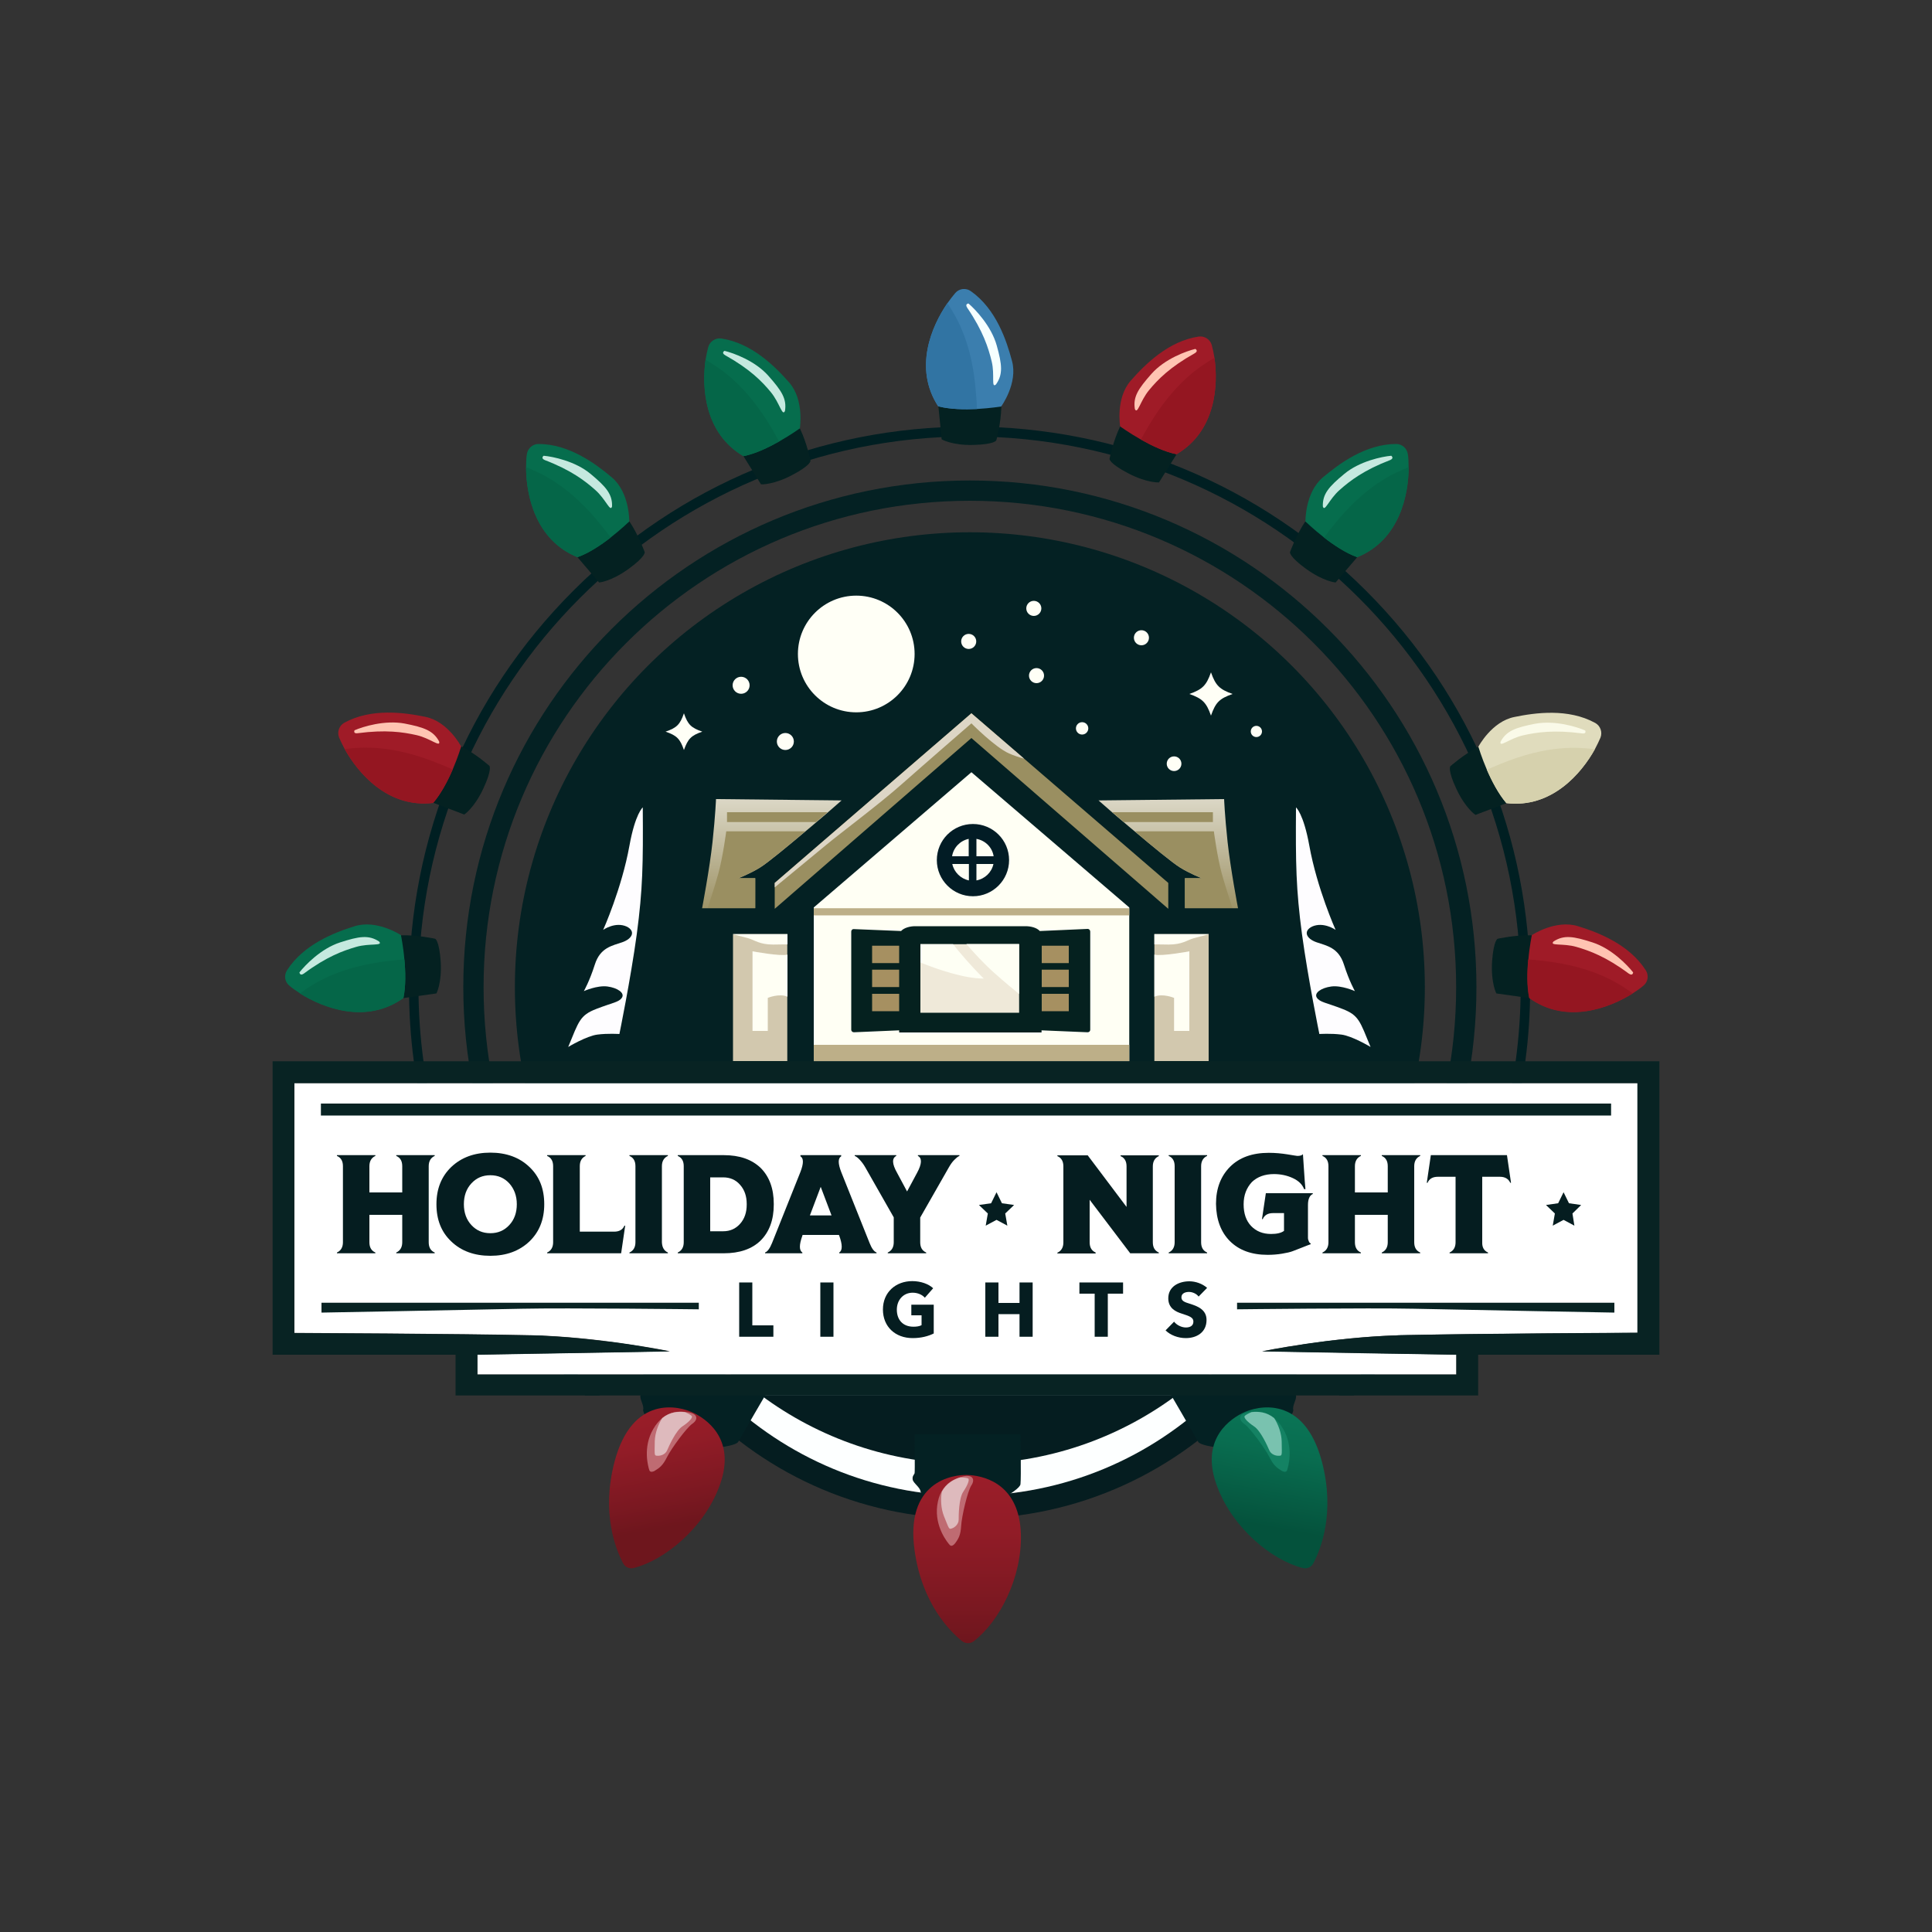 <?xml version="1.0" encoding="utf-8"?>
<!-- Generator: Adobe Illustrator 26.1.0, SVG Export Plug-In . SVG Version: 6.00 Build 0)  -->
<svg version="1.0" id="Layer_1" xmlns="http://www.w3.org/2000/svg" xmlns:xlink="http://www.w3.org/1999/xlink" x="0px" y="0px"
	 viewBox="0 0 1000 1000" style="enable-background:new 0 0 1000 1000;" xml:space="preserve">
<rect x="0" y="0" width="1000" height="1000" fill="#333333" stroke="none"/>
<style type="text/css">
	.st0{fill:#042123;}
	.st1{fill:#001F22;}
	.st2{fill:#FFFFF4;}
	.st3{fill:#BDAF88;}
	.st4{fill:#021C25;}
	.st5{fill:#05211F;}
	.st6{fill:#A69061;}
	.st7{fill:#EFE9D9;}
	.st8{fill:#FEFFF4;}
	.st9{fill:#9A8F61;}
	.st10{fill:#DDD6C6;}
	.st11{fill:#D2C8AE;}
	.st12{fill:url(#SVGID_1_);}
	.st13{fill:url(#SVGID_00000049910716195204637220000005325540521625153468_);}
	.st14{fill:#FEFDFF;}
	.st15{fill:#051D20;}
	.st16{fill:#FDFFFF;}
	.st17{fill:url(#SVGID_00000036941032523418021870000012404669563385331095_);}
	.st18{fill:#BF6B72;}
	.st19{fill:#DEBABD;}
	.st20{fill:url(#SVGID_00000093894996832967948860000005074266302835859371_);}
	.st21{fill:url(#SVGID_00000178918623531542336050000017402587186175978880_);}
	.st22{fill:#148263;}
	.st23{fill:#79C2AF;}
	.st24{fill:#FFFFF6;}
	.st25{fill:#FFFFFF;}
	.st26{fill:#082323;}
	.st27{fill:#042121;}
	.st28{fill:#066D4D;}
	.st29{fill:#C5E9DF;}
	.st30{fill:#056648;}
	.st31{fill:#9F1B27;}
	.st32{fill:#FFC4B2;}
	.st33{fill:#941621;}
	.st34{fill:#E0DCBD;}
	.st35{fill:#FAFAE8;}
	.st36{fill:#D6D1AD;}
	.st37{fill:#3B7EAE;}
	.st38{fill:#F5FFFF;}
	.st39{fill:#3174A3;}
</style>
<g>
	<circle class="st0" cx="502" cy="511" r="235.5"/>
	<g>
		<path class="st1" d="M707.1,305.8c-54.8-54.8-127.7-85-205.2-85s-150.4,30.2-205.2,85c-54.8,54.8-85,127.7-85,205.2
			c0,12.9,0.8,25.7,2.5,38.3c0.5,3.8,1.1,7.6,1.7,11.3c8.2,47.7,28.1,92.4,58.4,130.5c2.5,3.2,5.2,6.4,7.8,9.5
			c3.2,3.7,6.5,7.3,9.9,10.9c1.5,1.6,3,3.2,4.6,4.7c2.1,2.1,4.2,4.1,6.3,6.1h7.6c-3.8-3.5-7.6-7.1-11.3-10.8c-3.5-3.6-7-7.2-10.3-11
			c-2.7-3-5.2-6-7.8-9.1c-30.3-37-51.5-81.7-60.1-130.8c-0.7-3.7-1.2-7.5-1.8-11.3c-1.7-12.5-2.6-25.3-2.6-38.3
			c0-157.2,127.9-285.1,285.1-285.1S787.1,353.7,787.1,511c0,13-0.9,25.8-2.6,38.3c-0.5,3.8-1.1,7.6-1.8,11.3
			c-8.6,48.9-29.8,93.6-60,130.6c-2.6,3.2-5.2,6.3-8,9.3c-3.3,3.7-6.8,7.4-10.3,10.9c-3.6,3.7-7.4,7.3-11.3,10.8h7.6
			c2.1-2,4.2-4,6.3-6.1c1.5-1.5,3.1-3.1,4.6-4.7c3.4-3.5,6.7-7.1,9.8-10.8c2.7-3.2,5.4-6.4,8-9.6c30.3-38.1,50.2-82.7,58.4-130.4
			c0.7-3.8,1.2-7.5,1.7-11.3c1.7-12.6,2.5-25.4,2.5-38.3C792.1,433.5,761.9,360.6,707.1,305.8z"/>
	</g>
	<path class="st0" d="M502,248.7c-144.8,0-262.2,117.4-262.2,262.2S357.1,773.2,502,773.2S764.2,655.8,764.2,511
		S646.8,248.7,502,248.7z M502,762.7c-139,0-251.7-112.7-251.7-251.7S362.9,259.2,502,259.2S753.7,371.9,753.7,511
		S641,762.7,502,762.7z"/>
	<g>
		<g>
			<polygon class="st2" points="584.5,469.7 584.5,549.3 421.2,549.3 421.2,469.7 502.8,399.7 			"/>
			<rect x="421.2" y="470.1" class="st3" width="163.3" height="3.7"/>
			<rect x="421.2" y="540.8" class="st3" width="163.3" height="8.5"/>
			<path class="st4" d="M503.6,426.5c-10.4,0-18.7,8.4-18.7,18.7c0,10.3,8.4,18.7,18.7,18.7c10.3,0,18.7-8.4,18.7-18.7
				C522.3,434.8,513.9,426.5,503.6,426.5z M505.4,434.2c4.6,0.8,8.2,4.4,8.9,9h-8.9V434.2z M501.4,434.2v9h-8.6
				C493.5,438.7,497,435.1,501.4,434.2z M492.9,447.2h8.6v8.5C497.2,454.8,493.8,451.4,492.9,447.2z M505.4,455.7v-8.5h8.8
				C513.3,451.5,509.8,454.9,505.4,455.7z"/>
			<g>
				<path class="st5" d="M564.3,482.2V533c0,0.8-0.6,1.3-1.4,1.3l-23.8-1v1.1h-73.7v-1.1l-23.4,1c-0.8,0-1.4-0.6-1.4-1.3v-50.8
					c0-0.8,0.6-1.4,1.4-1.3l24.4,1c1.6-1.8,4.9-2.5,7.2-2.5h57.3c2.5,0,5.7,0.7,7.3,2.5l24.8-1.1
					C563.7,480.8,564.3,481.4,564.3,482.2z"/>
				<g>
					<rect x="451.4" y="489.5" class="st6" width="14" height="9"/>
					<rect x="451.4" y="501.9" class="st6" width="14" height="9"/>
					<rect x="451.4" y="514.4" class="st6" width="14" height="9"/>
				</g>
				<g>
					<rect x="539.2" y="489.5" class="st6" width="14" height="9"/>
					<rect x="539.2" y="501.9" class="st6" width="14" height="9"/>
					<rect x="539.2" y="514.4" class="st6" width="14" height="9"/>
				</g>
				<g>
					<rect x="476.4" y="488.7" class="st7" width="51.1" height="35.5"/>
					<path class="st8" d="M509.2,506.5c-10.2,0-23.8-4.7-32.8-8.3v-9.5h16.9C496.2,492.4,502,499.4,509.2,506.5z"/>
					<path class="st8" d="M527.5,488.7v25.8c-2.8-2.3-7.1-5.8-12.4-10.5c-6.1-5.4-11.6-11.5-14.9-15.4H527.5z"/>
				</g>
			</g>
		</g>
		<g>
			<polygon class="st9" points="604.7,457 604.7,470.4 502.8,382 401,470.4 401,457 502.8,369.2 530.1,392.7 			"/>
			<path class="st10" d="M530.1,392.7c-3-0.8-5.7-1.8-7.8-2.7c-7.4-3.3-19.5-15.6-19.5-15.6s-24.8,21.5-36.3,31.7
				c-11.5,10.2-31,24.7-39.2,31.5c-6.2,5.1-19.9,16.4-26.3,21.7V457l101.8-87.8L530.1,392.7z"/>
		</g>
		<g>
			<g>
				<rect x="379.4" y="483.5" class="st11" width="28.1" height="65.7"/>
				<path class="st2" d="M407.6,483.5v5.3c-2,0-4.6,0.1-7.4,0.1c-7.1,0-9.5-2.3-13-3.3c-2-0.5-5.3-1.4-7.7-2v-0.1H407.6z"/>
				<path class="st2" d="M407.6,494.1v21.8c-4.2-1.9-10.2,0.6-10.2,0.6v17.1h-7.9v-41.2C389.5,492.4,404,495.1,407.6,494.1z"/>
			</g>
			<g>
				<rect x="597.5" y="483.5" class="st11" width="28.1" height="65.7"/>
				<path class="st2" d="M597.5,483.5v5.3c2,0,4.6,0.1,7.4,0.1c7.1,0,9.5-2.3,13-3.3c2-0.5,5.3-1.4,7.7-2v-0.1H597.5z"/>
				<path class="st2" d="M597.5,494.1v21.8c4.2-1.9,10.2,0.6,10.2,0.6v17.1h7.9v-41.2C615.6,492.4,601.1,495.1,597.5,494.1z"/>
			</g>
		</g>
		<g>
			<g>
				<linearGradient id="SVGID_1_" gradientUnits="userSpaceOnUse" x1="399.47" y1="412.894" x2="399.47" y2="473.767">
					<stop  offset="0" style="stop-color:#DCD8C7"/>
					<stop  offset="1" style="stop-color:#9A8F61"/>
				</linearGradient>
				<path class="st12" d="M435.6,414.3c0,0-2.9,2.5-7.1,6.2c-1.8,1.5-3.8,3.3-6,5.1c-1.8,1.5-3.7,3.2-5.7,4.8
					c-9.3,7.8-19.3,16.1-23.3,18.6c-5.3,3.3-11.3,5.6-11.3,5.6h8.7v15.5h-27.5c0,0,3.9-20.4,5.4-34.3c1.5-14,1.8-22.2,1.8-22.2
					L435.6,414.3z"/>
				<g>
					<path class="st9" d="M428.4,420.4c-1.8,1.5-3.8,3.3-6,5.1h-46.1v-5.1H428.4z"/>
					<path class="st9" d="M393.5,448.9c-5.3,3.3-11.3,5.6-11.3,5.6h8.7v15.5h-24.6c1.4-4.7,3.1-9.2,5.5-17.8
						c2.4-8.8,4.1-21.9,4.1-21.9h40.9C407.5,438.2,397.5,446.4,393.5,448.9z"/>
				</g>
			</g>
			<g>
				
					<linearGradient id="SVGID_00000100350194467756233350000004682718087043006092_" gradientUnits="userSpaceOnUse" x1="193.345" y1="412.894" x2="193.345" y2="473.767" gradientTransform="matrix(-1 0 0 1 798.03 0)">
					<stop  offset="0" style="stop-color:#DCD8C7"/>
					<stop  offset="1" style="stop-color:#9A8F61"/>
				</linearGradient>
				<path style="fill:url(#SVGID_00000100350194467756233350000004682718087043006092_);" d="M568.6,414.3c0,0,2.9,2.5,7.1,6.2
					c1.8,1.5,3.8,3.3,6,5.1c1.8,1.5,3.7,3.2,5.7,4.8c9.3,7.8,19.3,16.1,23.3,18.6c5.3,3.3,11.3,5.6,11.3,5.6h-8.7v15.5h27.5
					c0,0-3.9-20.4-5.4-34.3c-1.5-14-1.8-22.2-1.8-22.2L568.6,414.3z"/>
				<g>
					<path class="st9" d="M575.7,420.4c1.8,1.5,3.8,3.3,6,5.1h46.1v-5.1H575.7z"/>
					<path class="st9" d="M610.7,448.9c5.3,3.3,11.3,5.6,11.3,5.6h-8.7v15.5h24.6c-1.4-4.7-3.1-9.2-5.5-17.8
						c-2.4-8.8-4.1-21.9-4.1-21.9h-40.9C596.6,438.2,606.7,446.4,610.7,448.9z"/>
				</g>
			</g>
		</g>
	</g>
	<g>
		<path class="st14" d="M320.6,535.2c0,0,5.8-28.3,9-51.7c3.1-23.4,3.3-36,3.1-65.6c0,0-3.9,3.2-6.9,19.8
			c-4,22.2-13.6,43.6-13.6,43.6s6.2-4.4,12.2-1.7c4.6,2.3,3.1,6.2-2.3,8.1c-5.2,1.8-11.4,2.7-14.2,11.5s-5.7,13.8-5.7,13.8
			s6.9-3.1,12.2-2.4s9.1,3.4,7.5,5.8c-1.6,2.4-4.7,2.5-13.2,5.8c-8.6,3.3-9.1,6.4-14.6,19.7c0,0,9.5-5.7,15.1-6.4
			C314.5,534.8,320.6,535.2,320.6,535.2z"/>
		<path class="st14" d="M682.9,535.2c0,0-5.8-28.3-9-51.7c-3.1-23.4-3.3-36-3.1-65.6c0,0,3.9,3.2,6.9,19.8
			c4,22.2,13.6,43.6,13.6,43.6s-6.2-4.4-12.2-1.7c-4.6,2.3-3.1,6.2,2.3,8.1c5.2,1.8,11.4,2.7,14.2,11.5c2.8,8.8,5.7,13.8,5.7,13.8
			s-6.9-3.1-12.2-2.4s-9.1,3.4-7.5,5.8c1.6,2.4,4.7,2.5,13.2,5.8c8.6,3.3,9.1,6.4,14.6,19.7c0,0-9.5-5.7-15.1-6.4
			C688.9,534.8,682.9,535.2,682.9,535.2z"/>
	</g>
	<g>
		<g>
			<path class="st15" d="M628.9,722.2c-32.9,32.2-77.9,52-127.6,52s-94.7-19.9-127.6-52h-16.5c35.5,39.3,86.9,63.9,144.1,63.9
				c57.1,0,108.5-24.7,144.1-63.9H628.9z"/>
			<path class="st16" d="M628.9,722.2c-32.9,32.2-77.9,52-127.6,52s-94.7-19.9-127.6-52H628.9z"/>
		</g>
		<path class="st15" d="M393.9,722.2h215c-30,22.3-67.2,35.5-107.5,35.5S423.9,744.5,393.9,722.2z"/>
	</g>
	<g>
		<g>
			<path class="st0" d="M473.4,742.4c0,0,0.2,19.3,0,20.1c-0.2,0.8-1.3,1.4-1,3.3s3.9,4,4.1,6.3c0.3,2.3,16,12.3,23.9,11.1
				c7.9-1.2,27.5-11.5,27.8-15c0.4-3.5,0-25.9,0-25.9H473.4z"/>
			
				<linearGradient id="SVGID_00000124147843125066026580000010382213912951150487_" gradientUnits="userSpaceOnUse" x1="500.63" y1="765.647" x2="500.63" y2="850.626">
				<stop  offset="0" style="stop-color:#9A1D29"/>
				<stop  offset="0.301" style="stop-color:#921C27"/>
				<stop  offset="0.773" style="stop-color:#7B1821"/>
				<stop  offset="1" style="stop-color:#6E161D"/>
			</linearGradient>
			<path style="fill:url(#SVGID_00000124147843125066026580000010382213912951150487_);" d="M504,849.5c-1.8,1.4-4.3,1.3-6.1-0.1
				c-6.3-5.1-20.7-19.5-24.5-46.8c-5-35.2,19-39.8,28.5-39.1s25.7,6,26.5,30.4C529.1,816.6,517.2,839.4,504,849.5z"/>
			<path class="st18" d="M502.8,768.8c-2,3-5,16-5.3,20.9c-0.3,4.9-1.3,6.7-3.3,9.3c0,0-1.5,1.9-2.6,0.7c-1.1-1.2-7.9-9.4-6.5-20.4
				c0.4-2.9,1.1-5.3,2.2-7.2c2.4-4.4,6.2-6.4,9.5-7.4c0.6-0.2,1.1-0.3,1.6-0.5C503.5,763,504.8,765.8,502.8,768.8z"/>
			<path class="st19" d="M498.6,772.1c-2.3,3.3-2.4,12.2-2.4,14.5c0,2.2-1.9,4-3.5,4.5c-1.6,0.5-1.3,0.6-4.1-6.3
				c-1.6-4-1.8-8.9-1.1-12.7c2.4-4.4,6.2-6.4,9.5-7.4c2.1,0,3.8,0.3,4.2,0.6C501.9,766,500.8,768.8,498.6,772.1z"/>
		</g>
		<g>
			<path class="st0" d="M341.6,701.1c0,0-7.4,17.8-7.9,18.5c-0.5,0.7-1.7,0.8-2.2,2.7s2,5.2,1.4,7.4c-0.6,2.2,10,17.6,17.7,19.5
				c7.7,1.9,29.8,0.1,31.5-2.9c1.7-3.1,16.2-27.9,16.2-27.9L341.6,701.1z"/>
			
				<linearGradient id="SVGID_00000059274744973676027180000014714961134816406662_" gradientUnits="userSpaceOnUse" x1="337.697" y1="728.76" x2="349.092" y2="789.773">
				<stop  offset="0" style="stop-color:#9A1D29"/>
				<stop  offset="0.301" style="stop-color:#921C27"/>
				<stop  offset="0.773" style="stop-color:#7B1821"/>
				<stop  offset="1" style="stop-color:#6E161D"/>
			</linearGradient>
			<path style="fill:url(#SVGID_00000059274744973676027180000014714961134816406662_);" d="M328,811.6c-2.2,0.6-4.5-0.5-5.5-2.5
				c-3.8-7.2-11.4-26-4.4-52.6c9.1-34.3,33-29.3,41.5-24.9c8.5,4.4,21.4,15.5,12.5,38.3C364,791.1,344.1,807.5,328,811.6z"/>
			<path class="st18" d="M358.4,736.9c-3,2-10.9,12.8-13.1,17.2c-2.2,4.4-3.8,5.6-6.6,7.3c0,0-2.1,1.1-2.6-0.4
				c-0.5-1.5-3.6-11.7,2-21.3c1.5-2.6,3.1-4.4,4.8-5.8c3.9-3.2,8.2-3.5,11.7-3.1c0.6,0.1,1.1,0.1,1.7,0.2
				C361.3,731.8,361.4,734.8,358.4,736.9z"/>
			<path class="st19" d="M353.2,738.3c-3.4,2.2-7,10.3-7.9,12.4c-0.9,2.1-3.3,2.9-5,2.8c-1.7-0.1-1.5,0.1-1.4-7.4
				c0.1-4.3,1.8-8.9,3.9-12.1c3.9-3.2,8.2-3.5,11.7-3.1c1.9,0.8,3.4,1.7,3.6,2.1C358.6,733.9,356.5,736.1,353.2,738.3z"/>
		</g>
		<g>
			<path class="st0" d="M660.7,701.1c0,0,7.4,17.8,7.9,18.5c0.5,0.7,1.7,0.8,2.2,2.7c0.5,1.9-2,5.2-1.4,7.4
				c0.6,2.2-10,17.6-17.7,19.5c-7.7,1.9-29.8,0.1-31.5-2.9c-1.7-3.1-16.2-27.9-16.2-27.9L660.7,701.1z"/>
			
				<linearGradient id="SVGID_00000036230299539243454460000005945750362534031251_" gradientUnits="userSpaceOnUse" x1="47.91" y1="728.76" x2="59.305" y2="789.773" gradientTransform="matrix(-1 0 0 1 712.519 0)">
				<stop  offset="0" style="stop-color:#0A7556"/>
				<stop  offset="0.354" style="stop-color:#096D50"/>
				<stop  offset="0.911" style="stop-color:#05563F"/>
				<stop  offset="1" style="stop-color:#04523C"/>
			</linearGradient>
			<path style="fill:url(#SVGID_00000036230299539243454460000005945750362534031251_);" d="M674.3,811.6c2.2,0.6,4.5-0.5,5.5-2.5
				c3.8-7.2,11.4-26,4.4-52.6c-9.1-34.3-33-29.3-41.5-24.9c-8.5,4.4-21.4,15.5-12.5,38.3C638.3,791.1,658.2,807.5,674.3,811.6z"/>
			<path class="st22" d="M643.9,736.9c3,2,10.9,12.8,13.1,17.2c2.2,4.4,3.8,5.6,6.6,7.3c0,0,2.1,1.1,2.6-0.4
				c0.5-1.5,3.6-11.7-2-21.3c-1.5-2.6-3.1-4.4-4.8-5.8c-3.9-3.2-8.2-3.5-11.7-3.1c-0.6,0.1-1.1,0.1-1.7,0.2
				C641,731.8,640.9,734.8,643.9,736.9z"/>
			<path class="st23" d="M649.1,738.3c3.4,2.2,7,10.3,7.9,12.4c0.9,2.1,3.3,2.9,5,2.8c1.7-0.1,1.5,0.1,1.4-7.4
				c-0.1-4.3-1.8-8.9-3.9-12.1c-3.9-3.2-8.2-3.5-11.7-3.1c-1.9,0.8-3.4,1.7-3.6,2.1C643.7,733.9,645.8,736.1,649.1,738.3z"/>
		</g>
	</g>
	<g>
		<circle class="st24" cx="443.2" cy="338.5" r="30.2"/>
		<path class="st24" d="M638,359.2c-6.8-2.4-8.8-4.4-11.2-11.2c-2.4,6.8-4.4,8.8-11.2,11.2c6.8,2.4,8.8,4.4,11.2,11.2
			C629.2,363.6,631.1,361.6,638,359.2z"/>
		<path class="st24" d="M363.5,378.7c-5.8-2-7.5-3.7-9.5-9.5c-2,5.8-3.7,7.5-9.5,9.5c5.8,2,7.5,3.7,9.5,9.5
			C356.1,382.4,357.7,380.7,363.5,378.7z"/>
		<circle class="st24" cx="383.6" cy="354.7" r="4.4"/>
		<circle class="st24" cx="406.5" cy="383.8" r="4.4"/>
		<circle class="st24" cx="501.4" cy="332" r="3.9"/>
		<circle class="st24" cx="536.5" cy="349.7" r="3.9"/>
		<circle class="st24" cx="535.1" cy="314.9" r="3.9"/>
		<circle class="st24" cx="590.8" cy="330.1" r="3.9"/>
		<circle class="st24" cx="560.1" cy="377" r="3.2"/>
		<circle class="st24" cx="607.7" cy="395.3" r="3.8"/>
		<circle class="st24" cx="650.3" cy="378.6" r="2.9"/>
	</g>
	<path class="st25" d="M725.3,691.1c-35.2,0.8-72,8.3-72,8.3l98.7,1.7h1.8v10.3H247.1v-10.3h0.9l98.7-1.7c0,0-36.8-7.5-72-8.3
		c-35.2-0.8-122.3-1.2-122.3-1.2V560.6h695.2v129.3C847.6,689.9,760.5,690.3,725.3,691.1z"/>
	<g>
		<path class="st15" d="M225,648.3v0.4h-19.9v-0.4c2-0.9,3.1-2.7,3.1-5.3v-14.2h-17V643c0,2.6,1,4.4,3.1,5.3v0.4h-19.9v-0.4
			c2-0.9,3.1-2.7,3.1-5.3v-39.4c0-2.6-1-4.4-3.1-5.3v-0.4h19.9v0.4c-2,0.9-3.1,2.7-3.1,5.3v13.6h17v-13.6c0-2.6-1-4.4-3.1-5.3v-0.4
			H225v0.4c-2,0.9-3.1,2.7-3.1,5.3V643C221.9,645.6,222.9,647.4,225,648.3z"/>
		<path class="st15" d="M274,642.6c-5.2,4.9-11.9,7.4-20.2,7.4c-8.3,0-15.1-2.5-20.2-7.4c-5.2-4.9-7.7-11.3-7.7-19.3
			s2.6-14.4,7.7-19.3c5.2-4.9,11.9-7.4,20.2-7.4c8.3,0,15.1,2.5,20.2,7.4c5.2,4.9,7.7,11.3,7.7,19.3S279.1,637.7,274,642.6z
			 M263.6,612.5c-2.6-2.8-5.8-4.2-9.8-4.2c-4,0-7.2,1.4-9.8,4.2c-2.6,2.8-3.9,6.4-3.9,10.8s1.3,8,3.9,10.8c2.6,2.8,5.8,4.2,9.8,4.2
			c4,0,7.2-1.4,9.8-4.2c2.6-2.8,3.9-6.4,3.9-10.8S266.1,615.3,263.6,612.5z"/>
		<path class="st15" d="M300.1,603.6v33.9h17.8c2.6,0,4.4-1,5.3-3.1h0.4l-2.1,14.3h-38.3v-0.4c2-0.9,3.1-2.7,3.1-5.3v-39.4
			c0-2.6-1-4.4-3.1-5.3v-0.4h19.9v0.4C301.1,599.3,300.1,601,300.1,603.6z"/>
		<path class="st15" d="M345.7,648.3v0.4h-19.9v-0.4c2-0.9,3.1-2.7,3.1-5.3v-39.4c0-2.6-1-4.4-3.1-5.3v-0.4h19.9v0.4
			c-2,0.9-3.1,2.7-3.1,5.3V643C342.7,645.6,343.7,647.4,345.7,648.3z"/>
		<path class="st15" d="M400.5,623.1v0.4c0,7.9-2.3,14.1-6.8,18.6c-4.5,4.4-10.9,6.6-19.1,6.6h-23.8v-0.4c2-0.9,3.1-2.7,3.1-5.3
			v-39.4c0-2.6-1-4.4-3.1-5.3v-0.4h23.8c8.2,0,14.5,2.2,19.1,6.6C398.2,609,400.5,615.2,400.5,623.1z M374.3,609.4h-6.7v27.9h6.7
			c3.6,0,6.5-1.3,8.8-3.9c2.3-2.6,3.4-5.9,3.4-9.9v-0.3c0-4-1.1-7.3-3.4-9.9C380.9,610.7,377.9,609.4,374.3,609.4z"/>
		<path class="st15" d="M434.4,648.3c1.7-1.1,1.7-4,0-8.7l-0.2-0.4h-18.8l-0.1,0.4c-1.7,4.7-1.7,7.6,0,8.7v0.4h-19.3v-0.4
			c1.3-0.5,2.5-2.2,3.6-4.9l14.7-36.8c1.7-4.4,1.7-7.1,0-8.1v-0.6h21.1v0.6c-1.7,1-1.7,3.7,0,8.1l14.7,36.8c1.1,2.8,2.3,4.4,3.6,4.9
			v0.4h-19.3V648.3z M424.8,614.3l-5.6,14.8h11.2L424.8,614.3z"/>
		<path class="st15" d="M476.3,630.2V643c0,2.6,1,4.4,3.1,5.3v0.4h-19.9v-0.4c2-0.9,3.1-2.7,3.1-5.3v-12.9l-14.8-26
			c-0.8-1.4-1.7-2.6-2.7-3.7s-1.9-1.8-2.7-2.1v-0.4h21.5v0.4c-2.3,1.2-2.2,4.1,0.4,8.7l5.2,9.7l5.2-9.7c2.5-4.6,2.6-7.6,0.4-8.7
			v-0.4h21.5v0.4c-0.8,0.3-1.7,1.1-2.7,2.1s-1.9,2.3-2.7,3.7L476.3,630.2z"/>
	</g>
	<polygon class="st15" points="515.8,617.1 518.6,622.8 524.9,623.7 520.3,628.1 521.4,634.4 515.8,631.4 510.2,634.4 511.3,628.1 
		506.7,623.7 513,622.8 	"/>
	<polygon class="st15" points="809.3,617.1 812.1,622.8 818.4,623.7 813.9,628.1 814.9,634.4 809.3,631.4 803.7,634.4 804.8,628.1 
		800.2,623.7 806.5,622.8 	"/>
	<g>
		<path class="st15" d="M567.1,648.8h-19.8v-0.4c2-0.9,3.1-2.7,3.1-5.3v-39.4c0-2.6-1-4.4-3.1-5.3v-0.4H563l20.1,26.7v-21
			c0-2.6-1-4.4-3.1-5.3v-0.4h19.8v0.4c-2,0.9-3.1,2.7-3.1,5.3V643c0,2.6,1,4.4,3.1,5.3v0.4H585L564,621v22c0,2.6,1,4.4,3.1,5.3
			V648.8z"/>
		<path class="st15" d="M624.8,648.3v0.4h-19.9v-0.4c2-0.9,3.1-2.7,3.1-5.3v-39.4c0-2.6-1-4.4-3.1-5.3v-0.4h19.9v0.4
			c-2,0.9-3.1,2.7-3.1,5.3V643C621.7,645.6,622.7,647.4,624.8,648.3z"/>
		<path class="st15" d="M643.7,623.3v0.1c0,4.7,1.3,8.5,3.9,11.2c2.6,2.7,6,4.1,10.3,4.1c3,0,5.2-0.5,6.7-1.6v-9.2h-5.7
			c-2.6,0-4.4,1-5.3,3.1h-0.4l2-13.4h24.3v0.4c-1.6,0.7-2.5,2.6-2.5,5.7v14.6c0,1.2,0,2,0,2.5c0,0.5,0.1,1,0.4,1.6
			c0.2,0.6,0.5,1,1,1.2v0.4c-0.9,0.3-2.4,0.9-4.4,1.7c-2,0.8-3.6,1.4-4.9,1.9s-3.1,0.9-5.5,1.3s-4.9,0.6-7.5,0.6
			c-8.3,0-14.8-2.4-19.5-7.1c-4.7-4.7-7.1-11.2-7.2-19.3c0-8,2.5-14.4,7.3-19.2s11.5-7.2,20-7.2c3.4,0,6.6,0.3,9.7,0.8
			c3.1,0.5,4.8,0.8,5.1,0.8c1.5,0,2.4-0.3,2.9-0.9c0,0,0.2,2.6,0.5,7.5c0.3,5,0.6,8.5,0.8,10.6h-0.7c-0.9-2.4-2.8-4.3-5.8-5.7
			c-3-1.4-6.3-2.1-9.8-2.1c-4.7,0-8.6,1.4-11.4,4.1C645.2,614.8,643.7,618.6,643.7,623.3z"/>
		<path class="st15" d="M735.1,648.3v0.4h-19.9v-0.4c2-0.9,3.1-2.7,3.1-5.3v-14.2h-17V643c0,2.6,1,4.4,3.1,5.3v0.4h-19.9v-0.4
			c2-0.9,3.1-2.7,3.1-5.3v-39.4c0-2.6-1-4.4-3.1-5.3v-0.4h19.9v0.4c-2,0.9-3.1,2.7-3.1,5.3v13.6h17v-13.6c0-2.6-1-4.4-3.1-5.3v-0.4
			h19.9v0.4c-2,0.9-3.1,2.7-3.1,5.3V643C732,645.6,733,647.4,735.1,648.3z"/>
		<path class="st15" d="M770.2,648.3v0.4h-19.9v-0.4c2-0.9,3.1-2.7,3.1-5.3v-33.9h-9.2c-2.6,0-4.4,1-5.3,3.1h-0.4l2.1-14.3H780
			l2.1,14.3h-0.4c-0.9-2-2.7-3.1-5.3-3.1h-9.2V643C767.1,645.6,768.1,647.4,770.2,648.3z"/>
	</g>
	<g>
		<path class="st15" d="M382.6,691.9v-28.1h6.8V686h10.9v5.9H382.6z"/>
		<path class="st15" d="M424.6,691.9v-28.1h6.8v28.1H424.6z"/>
		<path class="st15" d="M472.4,692.6c-9,0-15.4-5.9-15.4-14.8c0-9,6.7-14.7,15.2-14.7c4.4,0,8.5,1.5,10.8,3.7l-4.3,4.9
			c-1.3-1.5-3.6-2.6-6.3-2.6c-4.8,0-8.2,3.7-8.2,8.8c0,5.2,3.1,8.8,8.6,8.8c1.6,0,3.1-0.2,4.2-0.8v-5.1h-5.3v-5.5h11.6v14.9
			C480.5,691.6,476.8,692.6,472.4,692.6z"/>
		<path class="st15" d="M527.7,691.9v-11.7h-10.9v11.7H510v-28.1h6.8v10.6h10.9v-10.6h6.8v28.1H527.7z"/>
		<path class="st15" d="M573.4,669.6v22.3h-6.8v-22.3h-7.9v-5.8h22.6v5.8H573.4z"/>
		<path class="st15" d="M620.4,671.1c-1.1-1.5-3.2-2.4-5-2.4c-1.7,0-3.9,0.6-3.9,2.8c0,1.9,1.7,2.5,4.3,3.3c3.8,1.2,8.7,2.9,8.7,8.4
			c0,6.5-5.2,9.4-10.7,9.4c-4,0-8-1.5-10.5-4l4.4-4.5c1.3,1.7,3.8,3,6.1,3c2.1,0,3.9-0.8,3.9-3.1c0-2.1-2.1-2.8-5.8-4
			c-3.6-1.1-7.2-3-7.2-8c0-6.2,5.6-8.8,10.9-8.8c3.2,0,6.7,1.2,9.2,3.4L620.4,671.1z"/>
	</g>
	<path class="st26" d="M141.1,549.3v151.9h94.7v21.1h529.3v-21.1h93.8V549.3H141.1z M847.6,689.8c0,0-80.6,0.4-118.1,1.2
		c-1.5,0-2.9,0.1-4.2,0.1c-0.8,0-1.7,0-2.5,0.1c-34.4,1.1-69.5,8.3-69.5,8.3l61.5,1.1l6.7,0.1l30.5,0.5h1.8v10.3H247.1v-10.3h0.9
		l34.3-0.6l6.7-0.1l57.6-1c0,0-32.4-6.6-65.4-8.1c-2.2-0.1-4.4-0.2-6.6-0.2c-0.1,0-0.2,0-0.2,0c-35.4-0.8-122.1-1.2-122.1-1.2V560.6
		h695.2V689.8z"/>
	<rect x="166.1" y="571.2" class="st26" width="667.8" height="6.2"/>
	<path class="st26" d="M166.4,674.3v5.1c0,0,81.4-1.5,103.9-2s91.4,0.3,91.4,0.3v-3.4c0,0-71.9,0-91.4,0S166.4,674.3,166.4,674.3z"
		/>
	<path class="st26" d="M835.6,674.3v5.1c0,0-81.4-1.5-103.9-2c-22.6-0.5-91.4,0.3-91.4,0.3v-3.4c0,0,71.9,0,91.4,0
		S835.6,674.3,835.6,674.3z"/>
	<g>
		<g>
			<path class="st27" d="M384.8,236.1l9.1,14.6c0,0,6.2,0.4,16.1-4.8s9.5-7.4,9.5-7.4s-1.7-8.9-5.5-16.8L384.8,236.1z"/>
			<g>
				<path class="st28" d="M414,221.7c0,0-4.5,3.3-10.7,6.8c-5.5,3.1-12.3,6.4-18.5,7.6c-20.4-12-21.6-35.9-19.6-49.9
					c0.4-2.5,0.9-4.8,1.4-6.6c0.8-2.9,3.7-4.8,6.7-4.4c15.8,2.3,28,14.6,35.2,22.8C416.4,207.1,414,221.7,414,221.7z"/>
				<path class="st29" d="M375,181.6c4.6,1.1,15.8,5.1,22.7,12.9s9.6,11.9,8.6,18.2c-1.4,3.1-2.7-4.1-7.3-9.7s-10.9-12-23.6-19.1
					C373.1,182.6,375,181.6,375,181.6z"/>
				<path class="st30" d="M403.3,228.5c-5.5,3.1-12.3,6.4-18.5,7.6c-20.4-12-21.6-35.9-19.6-49.9c7.3,4.3,20.7,12.5,34.4,35.8
					C401,224.4,402.2,226.5,403.3,228.5z"/>
			</g>
		</g>
		<g>
			<path class="st27" d="M298.9,288.4l11.2,13.1c0,0,6.2-0.5,15.2-7s8.4-8.7,8.4-8.7s-3-8.5-7.9-15.9L298.9,288.4z"/>
			<g>
				<path class="st28" d="M325.7,269.9c0,0-4,3.9-9.6,8.3c-5,3.9-11.3,8.1-17.2,10.2c-21.9-8.9-26.6-32.3-26.6-46.6
					c0-2.6,0.1-4.9,0.4-6.7c0.4-3,3-5.3,6-5.3c16,0,29.8,10.4,38.1,17.4C326,255.1,325.7,269.9,325.7,269.9z"/>
				<path class="st29" d="M281.4,235.9c4.7,0.4,16.4,2.8,24.3,9.4s11.3,10.4,11.1,16.8c-0.9,3.3-3.2-3.7-8.7-8.5
					c-5.4-4.8-12.6-10.3-26.2-15.5C279.7,237.1,281.4,235.9,281.4,235.9z"/>
				<path class="st30" d="M316.1,278.2c-5,3.9-11.3,8.1-17.2,10.2c-21.9-8.9-26.6-32.3-26.6-46.6c7.9,3.2,22.3,9.3,39.2,30.5
					C313.2,274.4,314.8,276.4,316.1,278.2z"/>
			</g>
		</g>
		<g>
			<path class="st27" d="M224.2,415.5l16.1,6.1c0,0,5.2-3.4,9.9-13.5s3.1-11.7,3.1-11.7s-6.7-6-14.6-10.1L224.2,415.5z"/>
			<g>
				<path class="st31" d="M238.7,386.4c0,0-1.6,5.4-4.4,11.9c-2.5,5.8-6,12.5-10.1,17.3c-23.5,2.8-38.9-15.5-45.8-27.9
					c-1.2-2.3-2.2-4.3-2.9-6c-1.1-2.8,0-6.1,2.7-7.6c14-7.7,31.1-5.3,41.8-3.1C231.9,373.3,238.7,386.4,238.7,386.4z"/>
				<path class="st32" d="M183.5,378c4.3-1.9,15.7-5.4,25.9-3.5c10.2,2,14.9,3.7,17.9,9.3c0.8,3.3-4.6-1.7-11.7-3.3
					c-7.1-1.6-16-2.9-30.4-1C182.6,379.9,183.5,378,183.5,378z"/>
				<path class="st33" d="M234.3,398.3c-2.5,5.8-6,12.5-10.1,17.3c-23.5,2.8-38.9-15.5-45.8-27.9c8.4-1,24.1-2.6,49.1,7.7
					C230,396.4,232.3,397.3,234.3,398.3z"/>
			</g>
		</g>
		<g>
			<path class="st27" d="M208.8,516.6l17.1-2.4c0,0,2.9-5.5,2.2-16.6c-0.8-11.1-2.9-11.7-2.9-11.7s-8.8-2-17.6-1.8L208.8,516.6z"/>
			<g>
				<path class="st28" d="M207.5,484c0,0,1.2,5.5,1.8,12.5c0.6,6.3,0.8,13.9-0.5,20c-19.2,13.8-41.5,5.2-53.6-2.4
					c-2.2-1.4-4-2.7-5.4-3.9c-2.4-1.9-2.9-5.3-1.3-7.9c8.6-13.5,24.7-19.7,35.1-22.9C195.1,475.8,207.5,484,207.5,484z"/>
				<path class="st29" d="M155,503.3c2.9-3.7,11.1-12.3,21-15.5c9.9-3.2,14.8-4,20.2-0.5c2.3,2.5-4.9,0.8-11.8,2.8
					c-6.9,2-15.4,5.1-27.1,13.8C155.2,505.4,155,503.3,155,503.3z"/>
				<path class="st30" d="M209.3,496.6c0.6,6.3,0.8,13.9-0.5,20c-19.2,13.8-41.5,5.2-53.6-2.4c6.9-5,19.8-13.9,46.7-16.9
					C204.6,497,207.1,496.7,209.3,496.6z"/>
			</g>
		</g>
		<g>
			<path class="st27" d="M791.6,516.6l-17.1-2.4c0,0-2.9-5.5-2.2-16.6c0.8-11.1,2.9-11.7,2.9-11.7s8.8-2,17.6-1.8L791.6,516.6z"/>
			<g>
				<path class="st31" d="M792.9,484c0,0-1.2,5.5-1.8,12.5c-0.6,6.3-0.8,13.9,0.5,20c19.2,13.8,41.5,5.2,53.6-2.4
					c2.2-1.4,4-2.7,5.4-3.9c2.4-1.9,2.9-5.3,1.3-7.9c-8.6-13.5-24.7-19.7-35.1-22.9C805.2,475.8,792.9,484,792.9,484z"/>
				<path class="st32" d="M845.3,503.3c-2.9-3.7-11.1-12.3-21-15.5c-9.9-3.2-14.8-4-20.2-0.5c-2.3,2.5,4.9,0.8,11.8,2.8
					s15.4,5.1,27.1,13.8C845.2,505.4,845.3,503.3,845.3,503.3z"/>
				<path class="st33" d="M791,496.6c-0.6,6.3-0.8,13.9,0.5,20c19.2,13.8,41.5,5.2,53.6-2.4c-6.9-5-19.8-13.9-46.7-16.9
					C795.7,497,793.2,496.7,791,496.6z"/>
			</g>
		</g>
		<g>
			<path class="st27" d="M779.8,415.7l-16.1,6.1c0,0-5.2-3.4-9.9-13.5c-4.7-10.1-3.1-11.7-3.1-11.7s6.7-6,14.6-10.1L779.8,415.7z"/>
			<g>
				<path class="st34" d="M765.2,386.5c0,0,1.6,5.4,4.4,11.9c2.5,5.8,6,12.5,10.1,17.3c23.5,2.8,38.9-15.5,45.8-27.9
					c1.2-2.3,2.2-4.3,2.9-6c1.1-2.8,0-6.1-2.7-7.6c-14-7.7-31.1-5.3-41.8-3.1C772.1,373.4,765.2,386.5,765.2,386.5z"/>
				<path class="st35" d="M820.5,378.1c-4.3-1.9-15.7-5.4-25.9-3.5c-10.2,2-14.9,3.7-17.9,9.3c-0.8,3.3,4.6-1.7,11.7-3.3
					c7.1-1.6,16-2.9,30.4-1C821.4,380,820.5,378.1,820.5,378.1z"/>
				<path class="st36" d="M769.6,398.4c2.5,5.8,6,12.5,10.1,17.3c23.5,2.8,38.9-15.5,45.8-27.9c-8.4-1-24.1-2.6-49.1,7.7
					C773.9,396.5,771.7,397.5,769.6,398.4z"/>
			</g>
		</g>
		<g>
			<path class="st27" d="M702.5,288.4l-11.2,13.1c0,0-6.2-0.5-15.2-7s-8.4-8.7-8.4-8.7s3-8.5,7.9-15.9L702.5,288.4z"/>
			<g>
				<path class="st28" d="M675.7,269.9c0,0,4,3.9,9.6,8.3c5,3.9,11.3,8.1,17.2,10.2c21.9-8.9,26.6-32.3,26.6-46.6
					c0-2.6-0.1-4.9-0.4-6.7c-0.4-3-3-5.3-6-5.3c-16,0-29.8,10.4-38.1,17.4C675.4,255.1,675.7,269.9,675.7,269.9z"/>
				<path class="st29" d="M720.1,235.9c-4.7,0.4-16.4,2.8-24.3,9.4c-8,6.6-11.3,10.4-11.1,16.8c0.9,3.3,3.2-3.7,8.7-8.5
					c5.4-4.8,12.6-10.3,26.2-15.5C721.8,237.1,720.1,235.9,720.1,235.9z"/>
				<path class="st30" d="M685.3,278.2c5,3.9,11.3,8.1,17.2,10.2c21.9-8.9,26.6-32.3,26.6-46.6c-7.9,3.2-22.3,9.3-39.2,30.5
					C688.2,274.4,686.7,276.4,685.3,278.2z"/>
			</g>
		</g>
		<g>
			<path class="st27" d="M609,235.1l-9.1,14.6c0,0-6.2,0.4-16.1-4.8s-9.5-7.4-9.5-7.4s1.7-8.9,5.5-16.8L609,235.1z"/>
			<g>
				<path class="st31" d="M579.8,220.7c0,0,4.5,3.3,10.7,6.8c5.5,3.1,12.3,6.4,18.5,7.6c20.4-12,21.6-35.9,19.6-49.9
					c-0.4-2.5-0.9-4.8-1.4-6.6c-0.8-2.9-3.7-4.8-6.7-4.4c-15.8,2.3-28,14.6-35.2,22.8C577.3,206.1,579.8,220.7,579.8,220.7z"/>
				<path class="st32" d="M618.7,180.6c-4.6,1.1-15.8,5.1-22.7,12.9s-9.6,11.9-8.6,18.2c1.4,3.1,2.7-4.1,7.3-9.7s10.9-12,23.6-19.1
					C620.6,181.6,618.7,180.6,618.7,180.6z"/>
				<path class="st33" d="M590.5,227.5c5.5,3.1,12.3,6.4,18.5,7.6c20.4-12,21.6-35.9,19.6-49.9c-7.3,4.3-20.7,12.5-34.4,35.8
					C592.8,223.4,591.6,225.5,590.5,227.5z"/>
			</g>
		</g>
		<g>
			<path class="st27" d="M485.7,210.2l1.7,17.2c0,0,5.4,3.2,16.5,2.9c11.1-0.3,11.8-2.4,11.8-2.4s2.4-8.7,2.6-17.5L485.7,210.2z"/>
			<g>
				<path class="st37" d="M518.2,210.4c0,0-5.5,0.9-12.6,1.3c-6.3,0.3-13.9,0.2-20-1.4c-12.9-19.8-3.3-41.7,4.8-53.4
					c1.5-2.1,2.9-3.9,4.1-5.3c2-2.3,5.5-2.7,8-0.9c13.1,9.2,18.5,25.6,21.3,36.1C527,198.4,518.2,210.4,518.2,210.4z"/>
				<path class="st38" d="M501.3,157.1c3.6,3.1,11.8,11.7,14.6,21.7s3.3,15-0.4,20.2c-2.6,2.2-0.5-4.9-2.2-11.9
					c-1.7-7-4.4-15.6-12.6-27.7C499.2,157.2,501.3,157.1,501.3,157.1z"/>
				<path class="st39" d="M505.6,211.7c-6.3,0.3-13.9,0.2-20-1.4c-12.9-19.8-3.3-41.7,4.8-53.4c4.6,7.1,13,20.4,14.8,47.4
					C505.5,206.9,505.6,209.4,505.6,211.7z"/>
			</g>
		</g>
	</g>
</g>
</svg>
